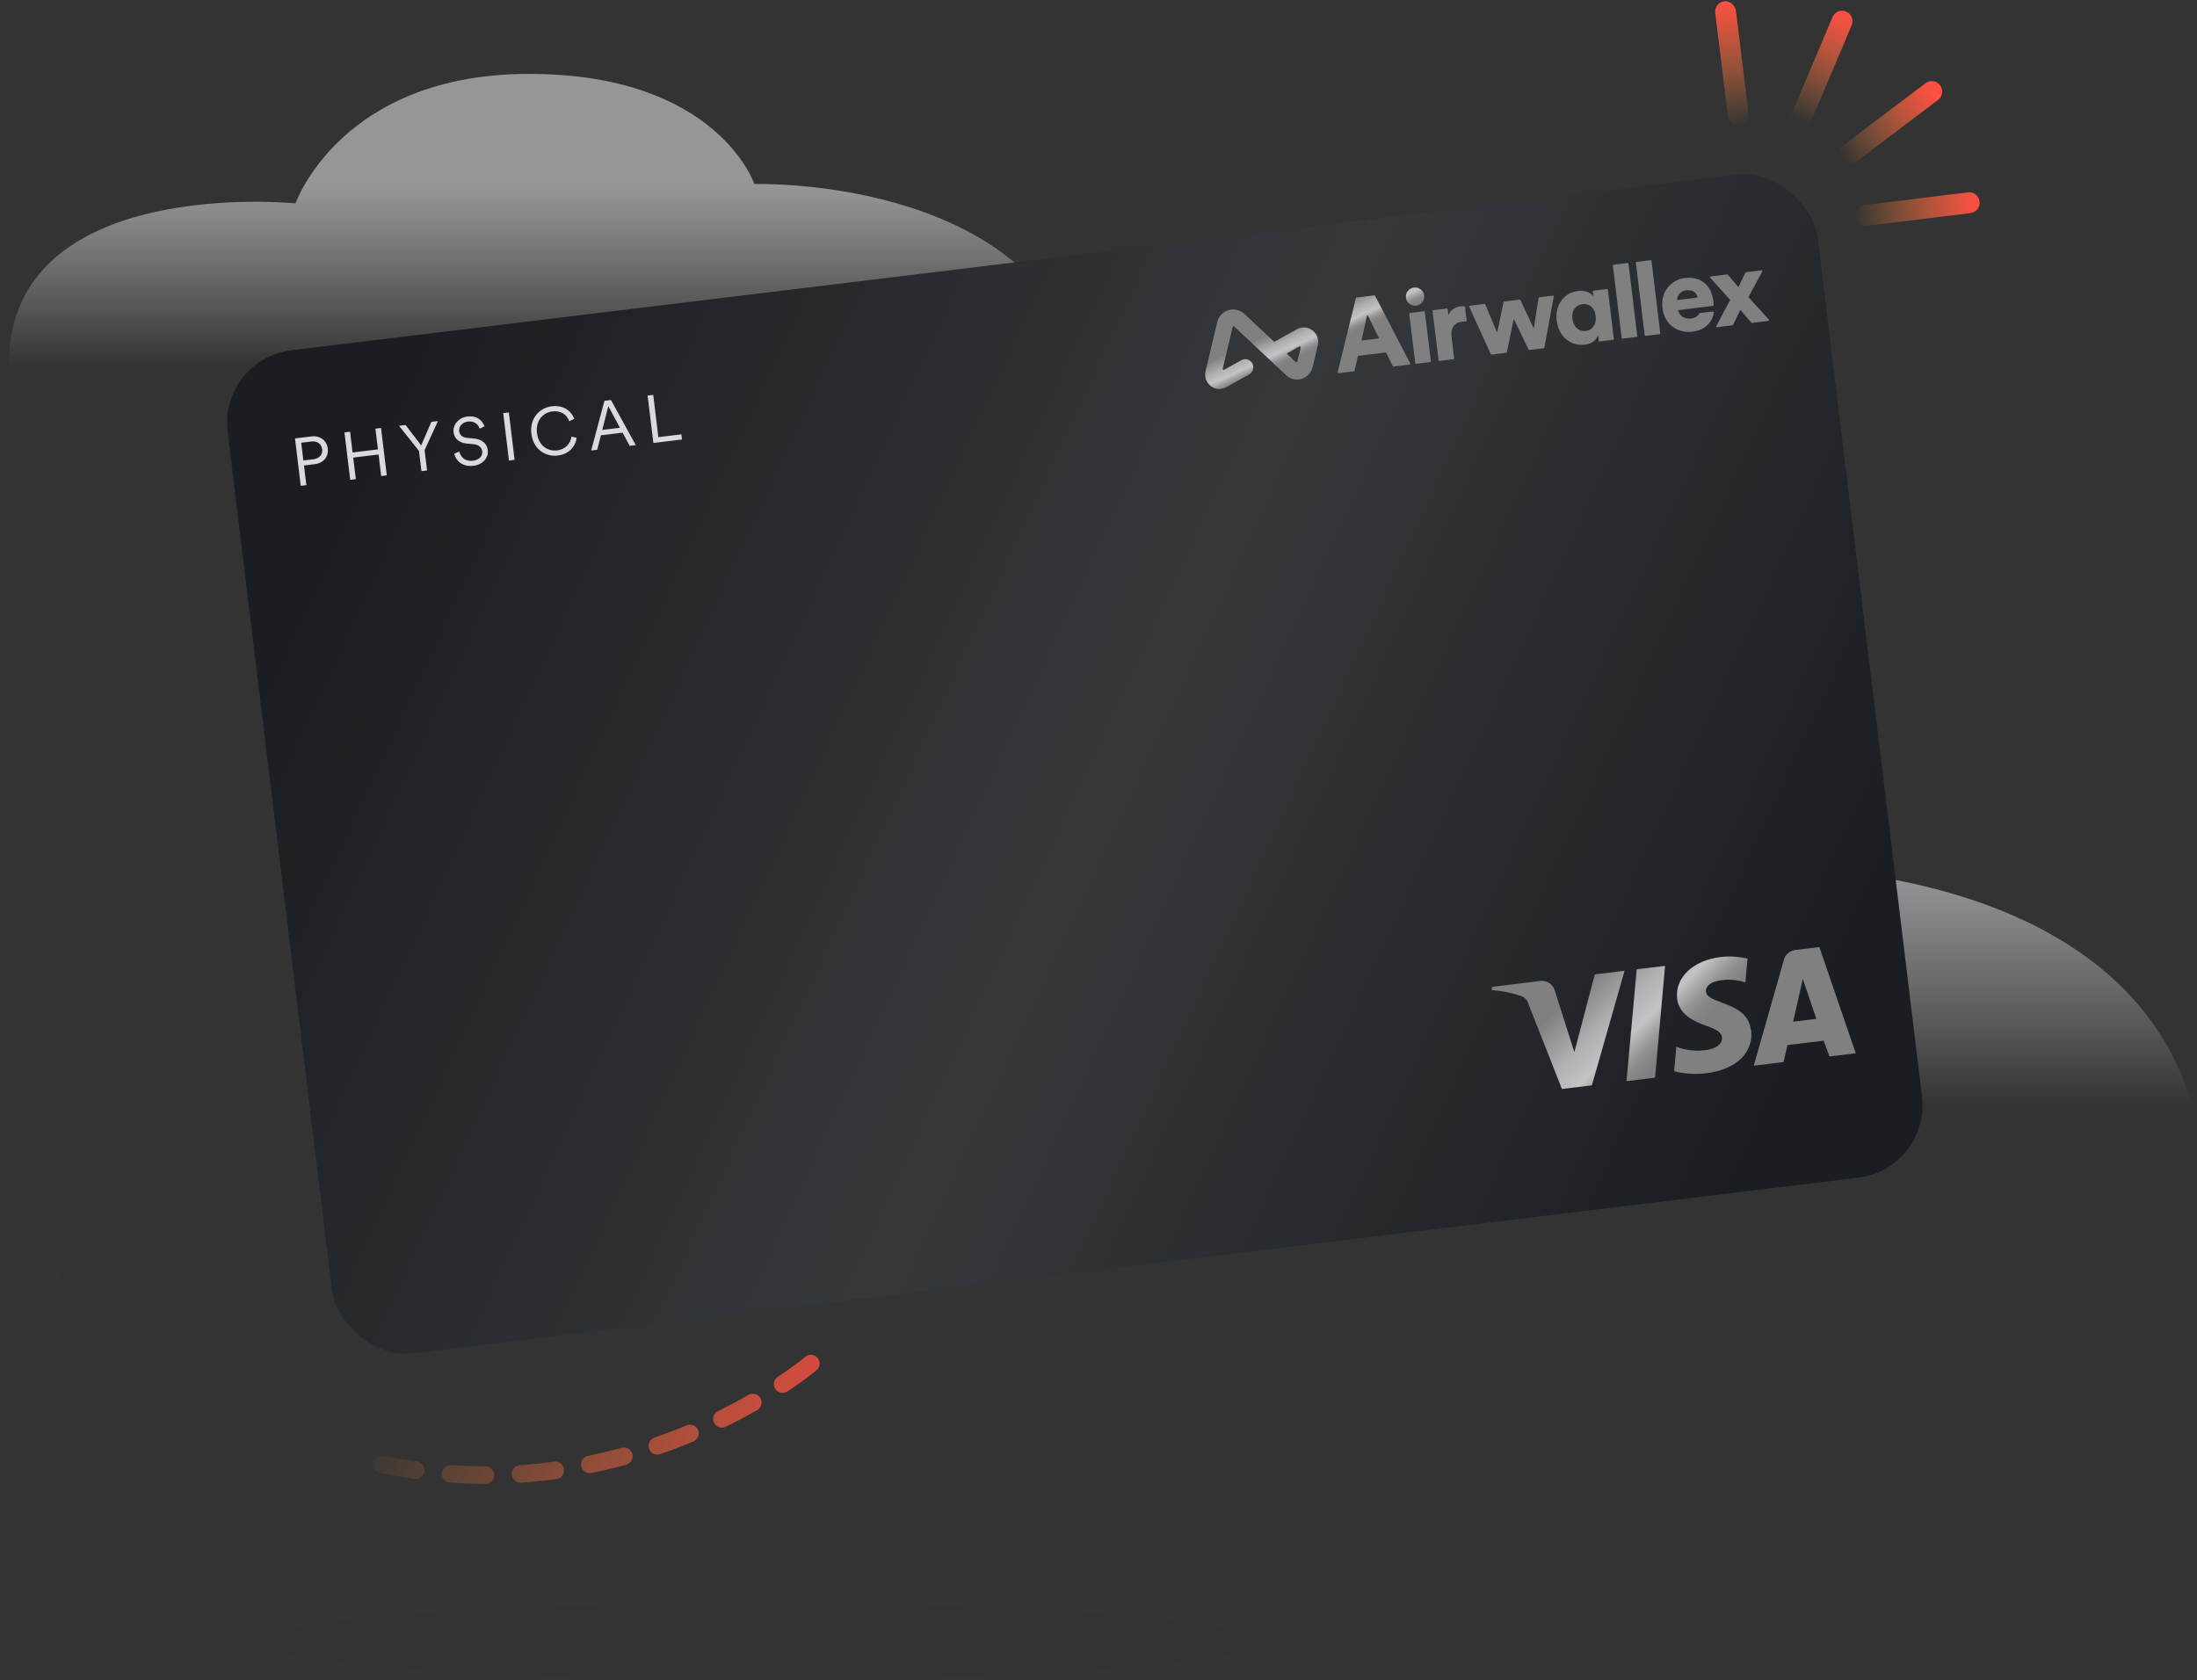 <?xml version="1.0" encoding="UTF-8"?>
<svg width="251px" height="192px" viewBox="0 0 251 192" version="1.1" xmlns="http://www.w3.org/2000/svg" xmlns:xlink="http://www.w3.org/1999/xlink">
    <rect x="0" y="0" width="251" height="192" fill="#333333" stroke="none"/>
    <title>Group</title>
    <defs>
        <linearGradient x1="19.393%" y1="38.787%" x2="19.393%" y2="100%" id="linearGradient-1">
            <stop stop-color="#EBECF0" offset="0%"></stop>
            <stop stop-color="#FFFFFF" stop-opacity="0.01" offset="100%"></stop>
        </linearGradient>
        <linearGradient x1="19.393%" y1="38.786%" x2="19.393%" y2="100%" id="linearGradient-2">
            <stop stop-color="#EBECF0" offset="0%"></stop>
            <stop stop-color="#FFFFFF" stop-opacity="0.01" offset="100%"></stop>
        </linearGradient>
        <linearGradient x1="111.808%" y1="43.134%" x2="48.116%" y2="27.477%" id="linearGradient-3">
            <stop stop-color="#FF4244" offset="0%"></stop>
            <stop stop-color="#FF8E3C" stop-opacity="0.01" offset="100%"></stop>
        </linearGradient>
        <linearGradient x1="0%" y1="0%" x2="0%" y2="100%" id="linearGradient-4">
            <stop stop-color="#FF4F42" offset="0%"></stop>
            <stop stop-color="#FF8E3C" stop-opacity="0.01" offset="100%"></stop>
        </linearGradient>
        <linearGradient x1="98.913%" y1="46.082%" x2="-0.959%" y2="49.399%" id="linearGradient-5">
            <stop stop-color="#FF4F42" offset="0%"></stop>
            <stop stop-color="#FF8E3C" stop-opacity="0.01" offset="100%"></stop>
        </linearGradient>
        <linearGradient x1="91.939%" y1="14.341%" x2="-4.139%" y2="72.625%" id="linearGradient-6">
            <stop stop-color="#FF4F42" offset="0%"></stop>
            <stop stop-color="#FF8E3C" stop-opacity="0.01" offset="100%"></stop>
        </linearGradient>
        <linearGradient x1="56.641%" y1="-2.787%" x2="34.663%" y2="95.763%" id="linearGradient-7">
            <stop stop-color="#FF4F42" offset="0%"></stop>
            <stop stop-color="#FF8E3C" stop-opacity="0.01" offset="100%"></stop>
        </linearGradient>
        <linearGradient x1="0%" y1="30.101%" x2="100.897%" y2="68.972%" id="linearGradient-8">
            <stop stop-color="#FFFFFF" stop-opacity="0" offset="0%"></stop>
            <stop stop-color="#FFFFFF" stop-opacity="0.12" offset="52.328%"></stop>
            <stop stop-color="#FFFFFF" stop-opacity="0" offset="100%"></stop>
        </linearGradient>
        <linearGradient x1="16.34%" y1="48.621%" x2="52.926%" y2="63.15%" id="linearGradient-9">
            <stop stop-color="#808080" offset="0%"></stop>
            <stop stop-color="#AEB0B1" offset="39%"></stop>
            <stop stop-color="#C3C4C5" offset="64%"></stop>
            <stop stop-color="#B0B1B1" offset="71%"></stop>
            <stop stop-color="#969696" offset="82%"></stop>
            <stop stop-color="#868686" offset="92%"></stop>
            <stop stop-color="#808080" offset="100%"></stop>
        </linearGradient>
        <linearGradient x1="15.231%" y1="49.839%" x2="26.39%" y2="55.421%" id="linearGradient-10">
            <stop stop-color="#808080" offset="0%"></stop>
            <stop stop-color="#AEB0B1" offset="39%"></stop>
            <stop stop-color="#C3C4C5" offset="64%"></stop>
            <stop stop-color="#B0B1B1" offset="71%"></stop>
            <stop stop-color="#969696" offset="82%"></stop>
            <stop stop-color="#868686" offset="92%"></stop>
            <stop stop-color="#808080" offset="100%"></stop>
        </linearGradient>
    </defs>
    <g id="Page-1" stroke="none" stroke-width="1" fill="none" fill-rule="evenodd">
        <g id="Group" transform="translate(1, 0)">
            <path d="M88.786,126.194 L249.43,126.194 C241.083,97.868 200.378,99.116 200.378,99.116 C200.378,99.116 194.86,82.612 166.655,82.612 C138.451,82.612 131.706,102.02 131.706,102.02 C131.706,102.02 88.786,97.637 88.786,126.194 Z" id="Path" fill="url(#linearGradient-1)" opacity="0.536"></path>
            <path d="M0,41.674 L122.629,41.674 C116.257,20.075 85.185,21.027 85.185,21.027 C85.185,21.027 80.972,8.442 59.442,8.442 C37.912,8.442 32.763,23.241 32.763,23.241 C32.763,23.241 0,19.898 0,41.674 Z" id="Path" fill="url(#linearGradient-2)" opacity="0.536"></path>
            <path d="M91.641,155.804 C91.641,155.804 48.217,192.763 0.085,140.837" id="Path" stroke="url(#linearGradient-3)" stroke-width="2" stroke-linecap="round" stroke-linejoin="round" stroke-dasharray="4"></path>
            <rect id="Rectangle" fill="url(#linearGradient-4)" fill-rule="nonzero" transform="translate(196.865, 7.253) rotate(-7) translate(-196.865, -7.253) " x="195.676" y="0.092" width="2.378" height="14.322" rx="1.189"></rect>
            <path d="M223.827,21.978 C224.481,21.898 225.077,22.363 225.157,23.017 C225.238,23.672 224.772,24.267 224.118,24.348 L212.324,25.796 C211.67,25.876 211.074,25.411 210.994,24.756 C210.914,24.102 211.379,23.507 212.033,23.426 L223.827,21.978 Z" id="Path" fill="url(#linearGradient-5)"></path>
            <path d="M218.98,9.51 C219.507,9.112 220.257,9.218 220.653,9.745 C221.048,10.271 220.943,11.016 220.419,11.413 L210.928,18.588 C210.402,18.986 209.652,18.881 209.255,18.353 C208.861,17.828 208.966,17.082 209.49,16.686 L218.98,9.51 Z" id="Path" fill="url(#linearGradient-6)"></path>
            <path d="M208.356,1.957 C208.612,1.35 209.313,1.067 209.919,1.325 C210.522,1.582 210.804,2.279 210.548,2.883 L205.905,13.871 C205.648,14.478 204.948,14.761 204.342,14.503 C203.738,14.245 203.457,13.549 203.712,12.944 L208.356,1.957 Z" id="Path" fill="url(#linearGradient-7)"></path>
            <path d="M85.693,191.956 C54.201,191.956 28.671,190.001 28.671,187.588 C28.671,185.175 54.201,183.219 85.693,183.219 C117.186,183.219 142.716,185.175 142.716,187.588 C142.716,190.001 117.186,191.956 85.693,191.956 Z" id="Path" fill="#2A2A2A" opacity="0.1"></path>
            <g transform="translate(24, 18.956)">
                <rect id="Rectangle" fill="#1A1D21" fill-rule="nonzero" transform="translate(97.795, 68.339) rotate(-6.928) translate(-97.795, -68.339) " x="6.295" y="10.616" width="183" height="115.447" rx="8.34"></rect>
                <rect id="Rectangle" fill="url(#linearGradient-8)" fill-rule="nonzero" transform="translate(97.795, 68.339) rotate(-6.928) translate(-97.795, -68.339) " x="6.295" y="10.616" width="183" height="115.447" rx="8.34"></rect>
                <path d="M175.034,98.728 C174.804,96.764 173.075,96.117 171.686,95.597 C170.747,95.245 169.962,94.952 169.901,94.348 C169.847,93.901 170.223,93.371 171.145,93.137 C172.227,92.898 173.353,92.955 174.405,93.301 L174.652,90.584 C173.65,90.342 172.613,90.278 171.588,90.397 C168.388,90.785 166.339,92.753 166.611,95.18 C166.829,96.977 168.562,97.781 169.863,98.228 C171.164,98.676 171.671,99.023 171.73,99.576 C171.832,100.411 170.872,100.899 169.945,101.026 C168.787,101.196 167.606,101.066 166.515,100.648 L166.262,103.449 C167.465,103.753 168.715,103.83 169.947,103.675 C173.349,103.262 175.371,101.313 175.064,98.724 L175.034,98.728 Z M160.601,91.966 L156.869,105.06 L153.444,105.476 L149.651,95.848 C149.55,95.384 149.217,95.004 148.768,94.842 C147.686,94.483 146.563,94.258 145.425,94.174 L145.457,93.807 L150.972,93.136 C151.718,93.037 152.423,93.5 152.624,94.222 L154.865,101.269 L157.199,92.38 L160.601,91.966 Z M187.015,101.397 L184.017,101.761 L183.342,99.959 L179.213,100.46 L178.764,102.399 L175.362,102.813 L178.815,90.677 C178.983,90.097 179.482,89.673 180.083,89.599 L182.856,89.262 L187.015,101.397 Z M179.861,97.785 L180.964,92.906 L182.514,97.463 L179.861,97.785 Z M164.085,104.183 L165.231,91.404 L161.987,91.798 L160.825,104.579 L164.085,104.183 Z" id="Shape" fill="url(#linearGradient-9)"></path>
                <path d="M117.179,16.919 C116.682,16.453 115.999,16.292 115.35,16.488 C114.702,16.684 114.221,17.198 114.062,17.863 L112.728,23.468 C112.554,24.199 112.896,24.972 113.588,25.321 C114.074,25.566 114.651,25.532 115.126,25.268 L117.687,23.841 C118.115,23.602 118.31,23.067 118.101,22.619 C117.872,22.129 117.285,21.942 116.822,22.199 L114.862,23.291 C114.775,23.34 114.671,23.26 114.694,23.162 L115.824,18.416 C115.845,18.33 115.95,18.298 116.014,18.359 L121.931,23.914 C122.334,24.293 122.864,24.464 123.394,24.4 C123.511,24.386 123.628,24.36 123.744,24.323 C124.366,24.121 124.823,23.584 124.975,22.942 L125.552,20.5 C125.706,19.854 125.476,19.202 124.952,18.798 C124.428,18.394 123.744,18.343 123.168,18.664 L120.576,20.108 L117.179,16.919 Z M123.428,20.643 C123.515,20.594 123.618,20.674 123.595,20.772 L123.221,22.355 C123.201,22.442 123.095,22.473 123.031,22.413 L121.995,21.441 L123.428,20.643 Z M168.937,15 C168.841,14.573 168.468,14.115 167.655,14.213 C166.935,14.301 166.622,14.851 166.613,15.281 C166.612,15.309 166.637,15.332 166.666,15.328 L168.897,15.057 C168.925,15.054 168.944,15.027 168.937,15 Z M169.141,16.861 C169.155,16.835 169.182,16.817 169.212,16.813 L170.698,16.633 C170.757,16.625 170.808,16.675 170.803,16.734 C170.798,16.789 170.793,16.827 170.792,16.833 C170.613,17.851 169.791,18.774 168.338,18.951 C166.731,19.146 165.161,18.176 164.924,16.227 C164.697,14.36 165.949,12.999 167.462,12.816 C169.268,12.596 170.518,13.57 170.744,15.437 C170.774,15.682 170.783,15.953 170.776,15.99 L168.799,16.23 L166.768,16.477 C166.74,16.48 166.721,16.507 166.727,16.534 C166.867,17.153 167.505,17.524 168.179,17.442 C168.668,17.383 168.974,17.168 169.141,16.861 Z M170.391,12.786 L172.62,15.262 C172.647,15.291 172.652,15.333 172.634,15.368 L171.094,18.29 C171.058,18.357 171.113,18.436 171.189,18.427 L172.918,18.217 C172.95,18.213 172.977,18.193 172.992,18.165 C173.094,17.96 173.209,17.723 173.326,17.482 C173.491,17.143 173.661,16.794 173.806,16.51 C173.821,16.48 173.862,16.475 173.884,16.501 L175.083,17.911 C175.103,17.935 175.135,17.947 175.166,17.943 L177.022,17.718 C177.098,17.709 177.132,17.618 177.081,17.561 C176.571,17.004 176.02,16.391 175.49,15.802 C175.254,15.539 175.022,15.28 174.8,15.034 C174.773,15.005 174.768,14.962 174.787,14.927 L176.342,12.064 C176.378,11.997 176.323,11.916 176.247,11.926 L174.486,12.14 C174.454,12.144 174.426,12.163 174.412,12.192 L173.638,13.792 C173.624,13.823 173.582,13.828 173.56,13.802 L172.403,12.436 C172.382,12.412 172.351,12.399 172.319,12.403 L170.45,12.63 C170.374,12.639 170.34,12.73 170.391,12.786 Z M161.894,11.076 L162.898,19.339 C162.904,19.391 162.951,19.428 163.003,19.421 L164.598,19.228 C164.65,19.221 164.687,19.174 164.681,19.123 L163.677,10.859 C163.67,10.808 163.623,10.771 163.572,10.777 L161.976,10.971 C161.924,10.978 161.887,11.025 161.894,11.076 Z M159.266,11.395 L160.27,19.659 C160.276,19.71 160.323,19.747 160.375,19.741 L161.971,19.547 C162.022,19.541 162.059,19.494 162.053,19.442 L161.049,11.179 C161.043,11.127 160.996,11.09 160.944,11.097 L159.348,11.291 C159.297,11.297 159.26,11.344 159.266,11.395 Z M157.308,17.164 C157.427,18.145 156.885,18.779 156.17,18.866 C155.431,18.956 154.761,18.445 154.645,17.488 C154.523,16.484 155.034,15.889 155.797,15.796 C156.524,15.708 157.186,16.161 157.308,17.164 Z M156.121,20.423 C156.848,20.335 157.392,19.914 157.582,19.322 C157.577,19.276 157.629,19.764 157.651,19.976 C157.657,20.028 157.704,20.065 157.756,20.059 L159.292,19.872 C159.344,19.866 159.381,19.819 159.374,19.768 L158.692,14.154 C158.686,14.102 158.639,14.065 158.587,14.072 L157.05,14.258 C156.998,14.265 156.961,14.312 156.968,14.363 L157.037,14.935 C156.887,14.681 156.36,14.165 155.316,14.291 C153.592,14.501 152.639,15.967 152.849,17.694 C153.066,19.48 154.408,20.632 156.121,20.423 Z M150.163,18.442 L148.702,15.338 C148.684,15.301 148.645,15.28 148.605,15.285 L146.852,15.498 C146.811,15.503 146.778,15.533 146.77,15.572 L146.082,18.927 C146.073,18.973 146.01,18.979 145.992,18.936 L144.688,15.83 C144.672,15.791 144.632,15.767 144.59,15.772 L142.935,15.974 C142.871,15.981 142.834,16.048 142.86,16.106 L145.313,21.504 C145.33,21.542 145.37,21.564 145.411,21.559 L147.081,21.356 C147.121,21.351 147.154,21.321 147.162,21.281 L147.909,17.589 C147.918,17.544 147.978,17.537 147.998,17.578 L149.63,20.982 C149.647,21.018 149.686,21.04 149.726,21.035 L151.361,20.836 C151.402,20.831 151.435,20.8 151.443,20.759 L152.509,14.933 C152.521,14.871 152.468,14.815 152.405,14.823 L150.855,15.011 C150.813,15.016 150.78,15.049 150.773,15.09 L150.253,18.429 C150.245,18.475 150.183,18.484 150.163,18.442 Z M142.462,17.785 C142.52,17.788 142.567,17.737 142.56,17.68 L142.37,16.116 C142.365,16.072 142.33,16.038 142.286,16.034 C142.172,16.023 142.027,16.025 141.885,16.042 C141.416,16.099 140.699,16.376 140.474,17.066 L140.39,16.378 C140.384,16.326 140.337,16.289 140.285,16.296 L138.748,16.482 C138.696,16.489 138.659,16.536 138.666,16.587 L139.348,22.201 C139.354,22.253 139.401,22.289 139.453,22.283 L141.048,22.089 C141.1,22.083 141.137,22.036 141.131,21.984 L140.835,19.545 C140.694,18.39 141.288,17.891 142.004,17.804 C142.147,17.787 142.299,17.776 142.462,17.785 Z M136.003,16.911 L136.685,22.525 C136.691,22.576 136.738,22.613 136.79,22.607 L138.386,22.413 C138.437,22.406 138.474,22.359 138.468,22.308 L137.786,16.694 C137.78,16.642 137.733,16.606 137.681,16.612 L136.085,16.806 C136.034,16.812 135.997,16.859 136.003,16.911 Z M137.712,14.808 C137.642,14.236 137.116,13.826 136.53,13.898 C135.966,13.966 135.554,14.49 135.623,15.062 C135.693,15.634 136.219,16.043 136.782,15.975 C137.368,15.904 137.781,15.38 137.712,14.808 Z M132.492,19.718 L130.606,19.947 C130.574,19.951 130.547,19.922 130.554,19.89 L131.183,17.102 C131.193,17.059 131.252,17.052 131.272,17.092 L132.528,19.651 C132.543,19.68 132.524,19.714 132.492,19.718 Z M130.2,21.702 L133.282,21.327 C133.322,21.323 133.36,21.343 133.378,21.379 L134.121,22.868 C134.139,22.903 134.177,22.924 134.217,22.919 L136.033,22.699 C136.099,22.691 136.136,22.62 136.106,22.562 L132.096,14.841 C132.078,14.807 132.04,14.787 132.001,14.791 L129.984,15.036 C129.945,15.041 129.913,15.069 129.904,15.108 L127.825,23.568 C127.809,23.632 127.863,23.691 127.928,23.683 L129.674,23.471 C129.713,23.466 129.746,23.437 129.754,23.398 L130.119,21.775 C130.128,21.736 130.161,21.707 130.2,21.702 Z" id="Shape" fill="url(#linearGradient-10)"></path>
                <path d="M9.659,33.66 L9.413,31.635 L10.559,31.496 C11.255,31.411 11.732,31.764 11.807,32.383 C11.879,32.979 11.501,33.436 10.806,33.52 L9.659,33.66 Z M10.974,34.081 C11.975,33.96 12.558,33.207 12.448,32.297 C12.338,31.396 11.59,30.789 10.589,30.911 L8.702,31.14 L9.36,36.557 L10.002,36.479 L9.729,34.233 L10.974,34.081 Z M19.19,35.362 L18.532,29.945 L17.89,30.023 L18.178,32.392 L15.282,32.744 L14.994,30.375 L14.353,30.453 L15.011,35.87 L15.653,35.792 L15.354,33.332 L18.249,32.98 L18.548,35.44 L19.19,35.362 Z M22.866,32.566 L23.148,34.881 L23.79,34.803 L23.508,32.488 L25.034,29.155 L24.285,29.246 L23.116,31.939 L21.336,29.605 L20.587,29.696 L22.866,32.566 Z M30.351,29.758 C30.137,29.148 29.554,28.498 28.385,28.64 C27.407,28.758 26.716,29.579 26.819,30.427 C26.916,31.222 27.517,31.645 28.287,31.722 L29.102,31.801 C29.691,31.861 30.039,32.168 30.093,32.611 C30.156,33.131 29.786,33.594 29.006,33.689 C28.151,33.793 27.614,33.269 27.475,32.634 L26.894,32.899 C27.09,33.681 27.824,34.422 29.077,34.27 C30.208,34.132 30.829,33.312 30.728,32.48 C30.635,31.716 30.049,31.236 29.155,31.151 L28.339,31.072 C27.83,31.025 27.509,30.746 27.456,30.311 C27.389,29.761 27.836,29.288 28.462,29.212 C29.242,29.125 29.663,29.585 29.803,30.033 L30.351,29.758 Z M33.791,33.588 L33.133,28.171 L32.491,28.249 L33.149,33.666 L33.791,33.588 Z M38.717,33.098 C39.955,32.948 40.73,32.117 40.882,31.067 L40.291,30.93 C40.164,31.736 39.609,32.393 38.646,32.51 C37.614,32.635 36.529,31.999 36.35,30.525 C36.172,29.058 37.073,28.181 38.105,28.056 C39.029,27.943 39.73,28.354 40.04,29.177 L40.611,28.898 C40.217,27.892 39.263,27.318 38.033,27.467 C36.696,27.63 35.488,28.792 35.708,30.603 C35.928,32.414 37.342,33.265 38.717,33.098 Z M46.942,31.99 L47.637,31.906 L44.802,26.753 L44.053,26.844 L42.541,32.525 L43.236,32.44 L43.648,30.786 L46.131,30.484 L46.942,31.99 Z M44.499,27.457 L45.83,29.923 L43.806,30.169 L44.499,27.457 Z M52.916,31.264 L52.844,30.676 L50.216,30.995 L49.629,26.167 L48.988,26.245 L49.646,31.662 L52.916,31.264 Z" id="Shape" fill="#D7DBE0" fill-rule="nonzero"></path>
            </g>
        </g>
    </g>
</svg>